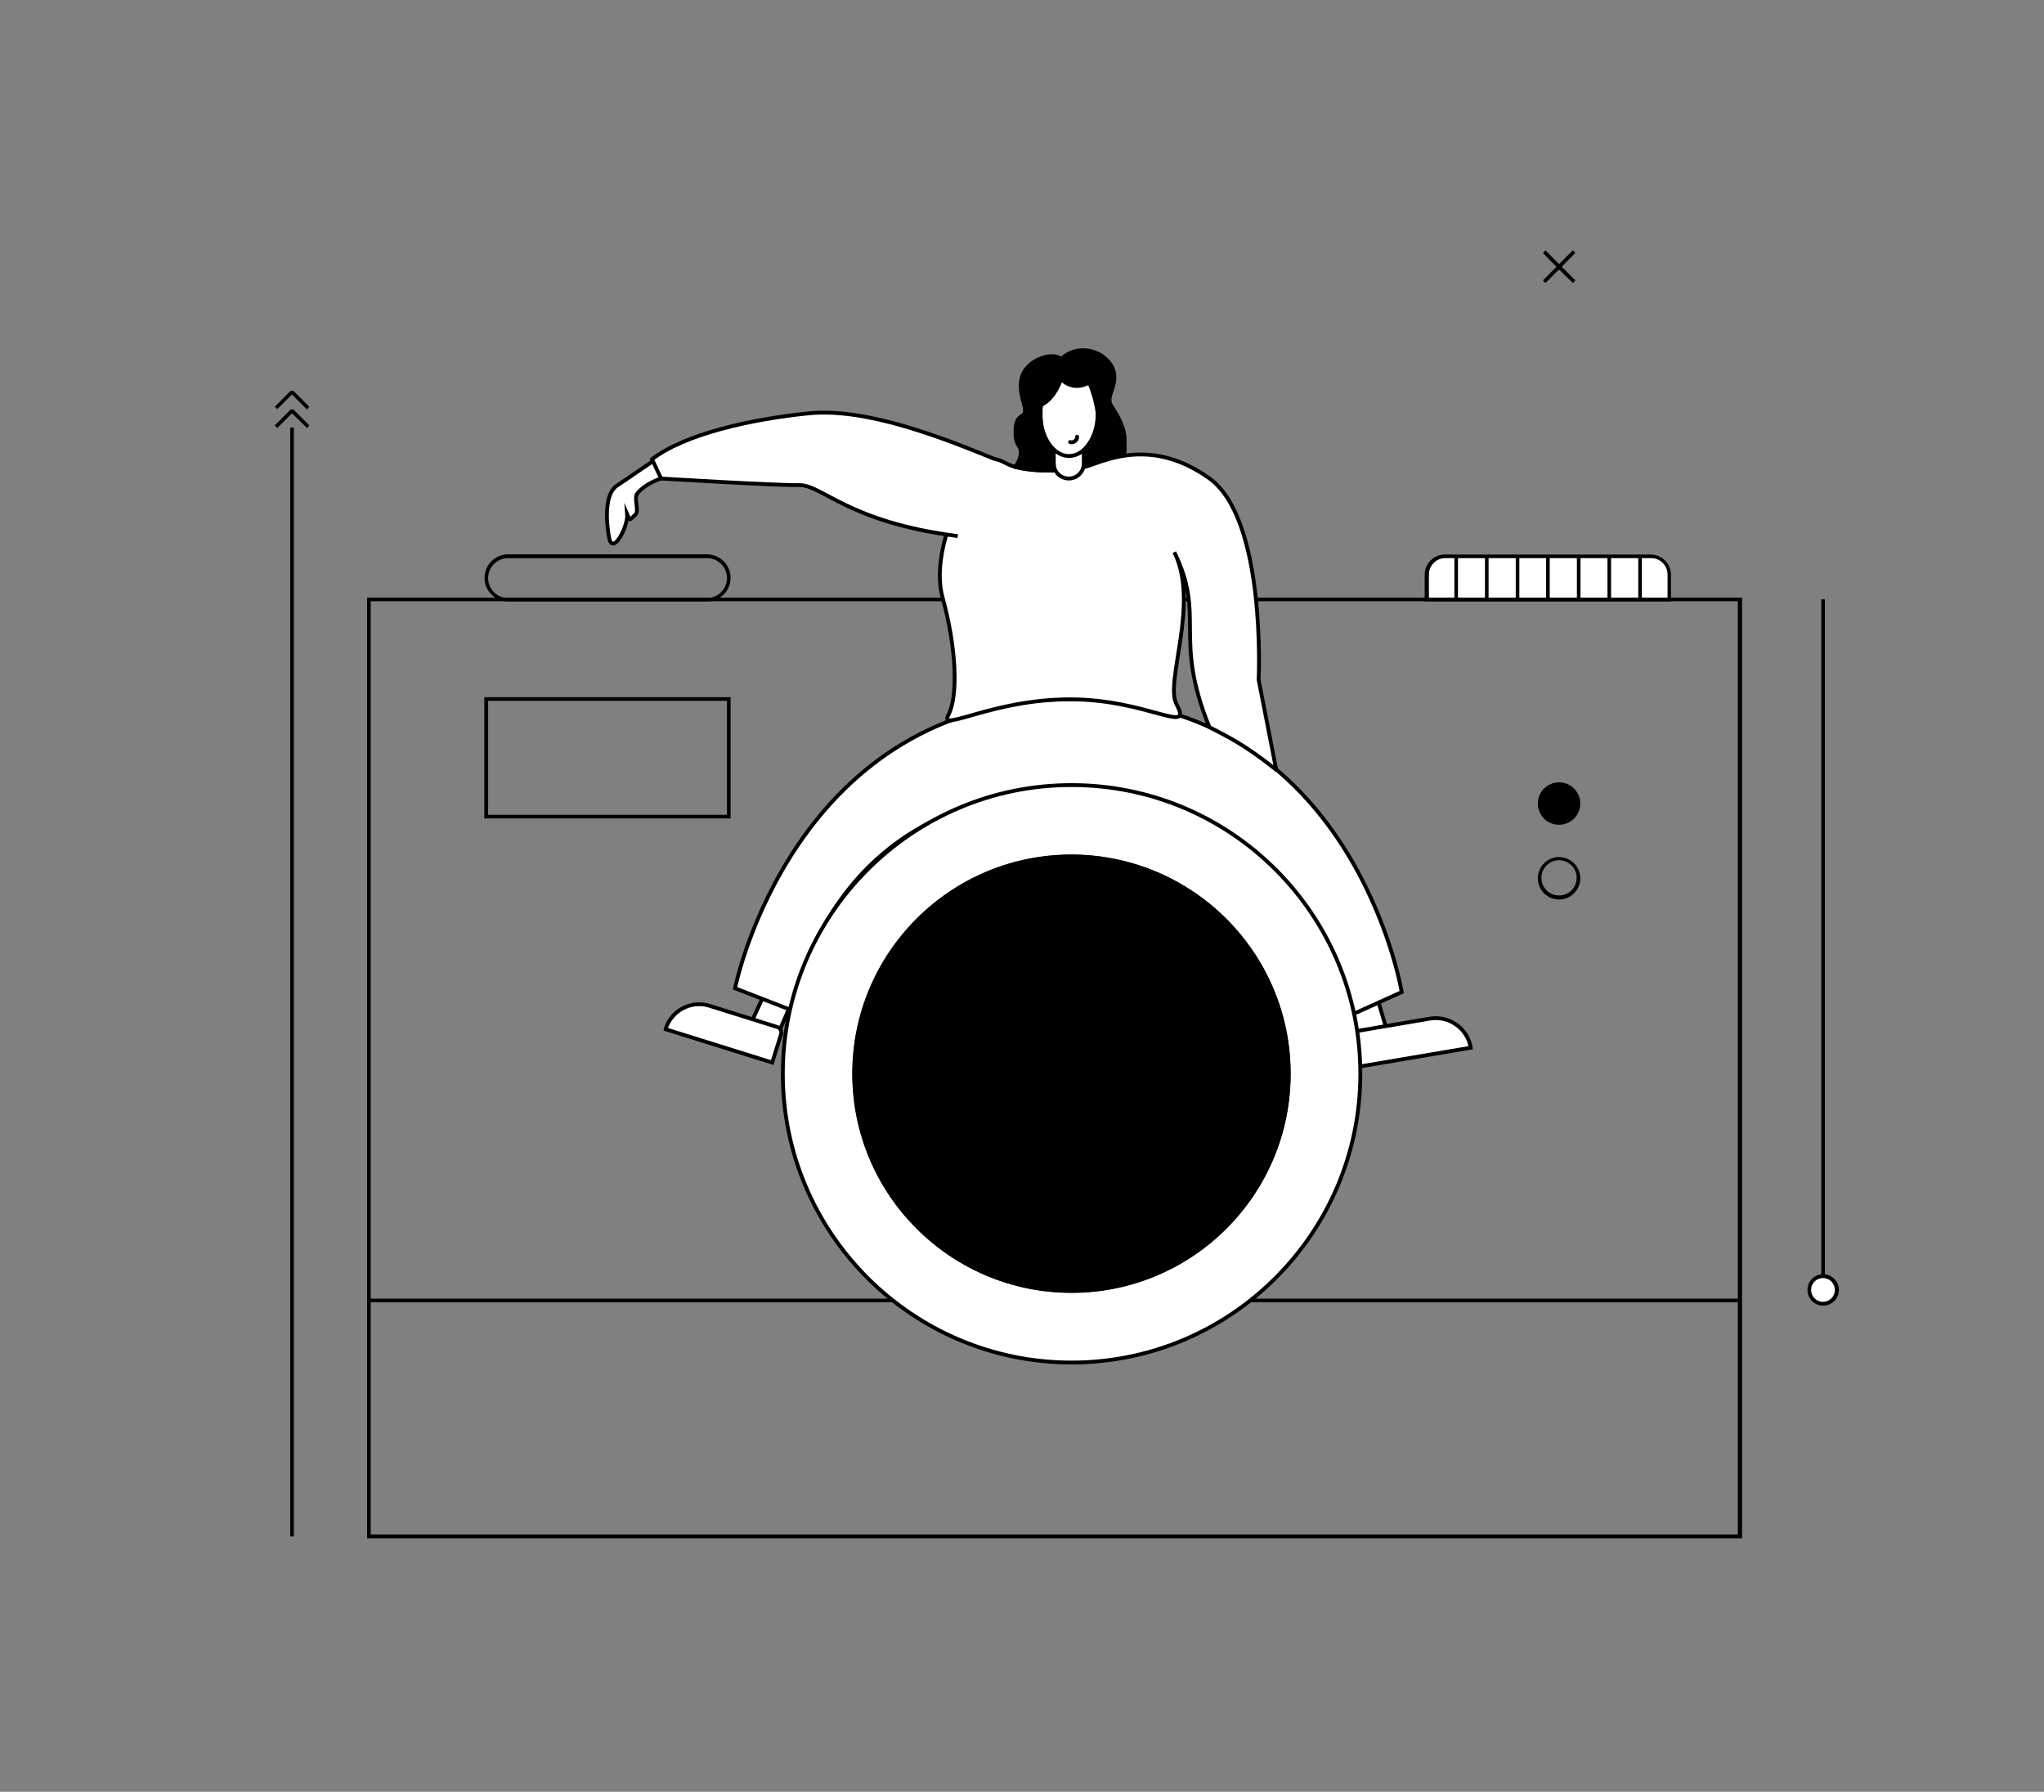 <?xml version="1.0" encoding="UTF-8"?>
<svg id="Layer_2" data-name="Layer 2" xmlns="http://www.w3.org/2000/svg" version="1.1" viewBox="0 0 962.7 844">
  <rect x="0" y="0" width="962.7" height="844" fill="#808080" stroke="none"/>
  <defs>
    <style>
      .cls-1 {
        fill: none;
      }

      .cls-1, .cls-2, .cls-3 {
        stroke-width: 0px;
      }

      .cls-4 {
        stroke-linecap: round;
      }

      .cls-4, .cls-5, .cls-3 {
        fill: #fff;
      }

      .cls-4, .cls-5, .cls-6 {
        stroke: #000;
        stroke-miterlimit: 10;
        stroke-width: 1.8px;
      }

      .cls-2, .cls-6 {
        fill: #000;
      }
    </style>
  </defs>
  <rect class="cls-1" y="-.2" width="962.7" height="844"/>
  <g id="Objekter">
    <path class="cls-2" d="M820.3,724.6H172.9v-443.1h647.6v443.1h-.1ZM174.6,722.8h643.9v-439.6H174.6v439.6Z"/>
    <path class="cls-2" d="M333,283.3h-93.7c-6.1,0-11.1-5-11.1-11.1s5-11.1,11.1-11.1h93.7c6.1,0,11.1,5,11.1,11.1,0,6.1-5,11.1-11.1,11.1ZM239.3,262.9c-5.1,0-9.4,4.2-9.4,9.4s4.2,9.4,9.4,9.4h93.7c5.1,0,9.4-4.2,9.4-9.4s-4.2-9.4-9.4-9.4h-93.7Z"/>
    <path class="cls-2" d="M344.1,385.5h-116v-57.1h116v57.1ZM229.9,383.8h112.5v-53.7h-112.5v53.7Z"/>
    <path class="cls-2" d="M504.7,608.9c-56.9,0-103.1-46.2-103.1-103.1s46.2-103.1,103.1-103.1,103.1,46.2,103.1,103.1-46.2,103.1-103.1,103.1ZM504.7,404.4c-56,0-101.4,45.4-101.4,101.4s45.4,101.4,101.4,101.4,101.4-45.4,101.4-101.4-45.4-101.4-101.4-101.4Z"/>
    <path class="cls-2" d="M504.7,608.9c-56.9,0-103.1-46.2-103.1-103.1s46.2-103.1,103.1-103.1,103.1,46.2,103.1,103.1-46.2,103.1-103.1,103.1ZM504.7,404.4c-56,0-101.4,45.4-101.4,101.4s45.4,101.4,101.4,101.4,101.4-45.4,101.4-101.4-45.4-101.4-101.4-101.4Z"/>
    <rect class="cls-2" x="173.7" y="611.7" width="645.8" height="1.7"/>
    <g>
      <g>
        <path class="cls-3" d="M786.2,282.3h-114.2v-11.8c0-4.8,3.8-8.5,8.5-8.5h97c4.8,0,8.5,3.8,8.5,8.5v11.8h0Z"/>
        <path class="cls-2" d="M787,283.3h-116v-12.6c0-5.2,4.3-9.5,9.5-9.5h97c5.2,0,9.5,4.3,9.5,9.5v12.6h0ZM672.9,281.5h112.5v-10.9c0-4.3-3.5-7.7-7.7-7.7h-97c-4.3,0-7.7,3.5-7.7,7.7v10.9h0Z"/>
      </g>
      <g>
        <line class="cls-1" x1="685.9" y1="262" x2="685.9" y2="282.3"/>
        <rect class="cls-2" x="685" y="262" width="1.7" height="20.4"/>
      </g>
      <g>
        <line class="cls-1" x1="700.4" y1="262" x2="700.4" y2="282.3"/>
        <rect class="cls-2" x="699.4" y="262" width="1.7" height="20.4"/>
      </g>
      <g>
        <line class="cls-1" x1="714.7" y1="262" x2="714.7" y2="282.3"/>
        <rect class="cls-2" x="713.9" y="262" width="1.7" height="20.4"/>
      </g>
      <g>
        <line class="cls-1" x1="729.1" y1="262" x2="729.1" y2="282.3"/>
        <rect class="cls-2" x="728.2" y="262" width="1.7" height="20.4"/>
      </g>
      <g>
        <line class="cls-1" x1="743.6" y1="262" x2="743.6" y2="282.3"/>
        <rect class="cls-2" x="742.7" y="262" width="1.7" height="20.4"/>
      </g>
      <g>
        <line class="cls-1" x1="757.9" y1="262" x2="757.9" y2="282.3"/>
        <rect class="cls-2" x="757.1" y="262" width="1.7" height="20.4"/>
      </g>
      <g>
        <line class="cls-1" x1="772.4" y1="262" x2="772.4" y2="282.3"/>
        <rect class="cls-2" x="771.6" y="262" width="1.7" height="20.4"/>
      </g>
    </g>
    <g>
      <circle class="cls-2" cx="734.3" cy="378.5" r="9.2"/>
      <path class="cls-2" d="M734.3,388.5c-5.6,0-10-4.5-10-10s4.5-10,10-10,10,4.5,10,10-4.5,10-10,10ZM734.3,370.1c-4.6,0-8.3,3.7-8.3,8.3s3.7,8.3,8.3,8.3,8.3-3.7,8.3-8.3-3.7-8.3-8.3-8.3Z"/>
    </g>
    <path class="cls-2" d="M734.3,423.7c-5.6,0-10-4.5-10-10s4.5-10,10-10,10,4.5,10,10-4.5,10-10,10ZM734.3,405.2c-4.6,0-8.3,3.7-8.3,8.3s3.7,8.3,8.3,8.3,8.3-3.7,8.3-8.3-3.7-8.3-8.3-8.3Z"/>
    <rect class="cls-2" x="136.7" y="201.4" width="1.7" height="522.3"/>
    <g>
      <rect class="cls-2" x="857.8" y="282.3" width="1.7" height="325.6"/>
      <g>
        <path class="cls-3" d="M865.2,607.6c0,3.6-2.9,6.5-6.5,6.5s-6.5-2.9-6.5-6.5,2.9-6.5,6.5-6.5,6.5,2.9,6.5,6.5Z"/>
        <path class="cls-2" d="M866.1,607.6c0-4-3.3-7.4-7.4-7.4s-7.4,3.3-7.4,7.4,3.3,7.4,7.4,7.4,7.4-3.3,7.4-7.4,0,4.1,0,0ZM853,607.6c0-3.1,2.5-5.6,5.6-5.6s5.6,2.5,5.6,5.6-2.5,5.6-5.6,5.6c-3.1,0-5.6-2.5-5.6-5.6s0,3.1,0,0Z"/>
      </g>
    </g>
    <g>
      <polygon class="cls-2" points="144.6 201.6 137.5 194.7 130.6 201.6 129.4 200.4 136.9 192.9 138.2 192.9 145.7 200.4 144.6 201.6"/>
      <polygon class="cls-2" points="144.6 192.9 137.5 185.8 130.6 192.7 129.4 191.6 136.9 184.1 138.2 184.1 145.7 191.6 144.6 192.9"/>
    </g>
    <g>
      <polygon class="cls-2" points="727.9 133.3 726.7 132.1 734.3 124.4 742 132.1 740.8 133.3 734.3 126.9 727.9 133.3"/>
      <polygon class="cls-2" points="734.3 126.9 726.7 119.2 727.9 117.9 734.3 124.4 740.8 117.9 742 119.1 734.3 126.9"/>
    </g>
  </g>
  <g id="Persona">
    <polygon class="cls-5" points="360.2 467.8 354.1 481.1 366.8 486.2 373.8 470.1 360.2 467.8"/>
    <polygon class="cls-5" points="648.8 470.5 652.9 484.4 639.6 487.7 634.8 470.9 648.8 470.5"/>
    <path class="cls-5" d="M692.7,493.5l-51.9,8.8-2.3-13.9c-.2-1.4.7-2.8,2.1-3l32.9-5.6c9-1.5,17.7,4.6,19.2,13.7h0Z"/>
    <path class="cls-5" d="M313.5,484.8l50.2,15.7,4.2-13.4c.4-1.4-.4-2.9-1.7-3.3l-31.9-10c-8.8-2.8-18.1,2.2-20.8,10.9h0Z"/>
    <path class="cls-5" d="M373.5,476.1l-27.3-10.6s27.1-136.2,159.1-136.2,154.9,138,154.9,138l-24.3,11s-17.5-105.3-132.4-105.3c-114.7,0-130.1,103.1-130.1,103.1Z"/>
    <path class="cls-5" d="M601.1,362.6l-8.3-42.4s3.7-75.4-23.1-94.8c-26.9-19.3-48.5-8.7-57-6-8.5,2.7-29.6,3.7-38.5-1-6.5-3.5-10-2.8-12.3,0-6.2,7.7-24.3,40.2-17.9,63.3,6.4,23.1,7.4,46.2,2.7,55-4.8,8.7,20.6-7.3,57.2-7.3s58.3,17.2,50.2,2.3c-5.6-10.6,11-47.3-1-71.6,15,30.6-.8,39.8,16.5,82.4,8.6,4.5,16.1,7.9,31.5,20.1Z"/>
    <path class="cls-5" d="M308.9,216.3s-12.9,8.8-18.5,12.6c-5.6,3.8-5,16.5-3.5,24.4,1.6,8.7,9-5.4,8.5-11.2,1.3,2.9.4,3.6,3.8.4,1.9-1.6-.4-7.1.6-9.4s8.5-8.5,18.6-9c3.6-.4,3.6-13.5-9.5-7.9Z"/>
    <path class="cls-5" d="M503.4,225.4h0c-3.9,0-7.1-3.1-7.1-7.1v-11.2h14.2v11.2c0,3.9-3.2,7.1-7.1,7.1Z"/>
    <path class="cls-5" d="M468.7,216.3c-23.8-9.7-60.4-24.4-87.9-21.6-27.5,2.8-58.3,9.8-73.7,21.6.9,2.1,4.3,9.1,4.3,9.1,0,0,54.2,3.3,65,3.1s23.1,17.5,74.7,24"/>
    <ellipse class="cls-5" cx="503.5" cy="194.7" rx="13.5" ry="20.1"/>
    <path class="cls-6" d="M478.3,219.8s2.5-3.3,2.5-6.7-2.5-3.3-2.5-8.7c-.4-12.3,6.6-5.1,3.8-14.6-2.8-9.6-.9-14.4,3-17.9,3.9-3.5,10.6-5.6,14.9-2.9,6.7-6.6,18.4-4.8,23.3,3.1,4.8,7.9-2.9,14.2-.1,18.7,2.8,4.5,6.4,10,6.5,16.1.1,6,0,6.4,0,6.4l-19.1,6.6v-7.9c3.6-3.9,6.6-9.5,6.6-13.5,0-9.1-4.2-18.3-4.2-18.3,0,0-7.1,4.5-13.2-1.6-3,7.7-6.1,10.4-9.6,12.3-.1,7.1-.8,14.4,6,21.3,0,4.2.2,9.4.2,9.4,0,0-9.4.4-18.1-1.6Z"/>
    <path class="cls-5" d="M504.7,369.8c-75.1,0-136,61-136,136s61,136,136,136,136-61,136-136-60.9-136-136-136ZM504.7,608.1c-56.4,0-102.3-45.8-102.3-102.3s45.8-102.3,102.3-102.3,102.3,45.8,102.3,102.3c0,56.5-45.8,102.3-102.3,102.3Z"/>
    <path class="cls-6" d="M606.9,505.7c0,56.4-45.8,102.3-102.3,102.3s-102.3-45.8-102.3-102.3,45.8-102.3,102.3-102.3c56.5.1,102.3,45.9,102.3,102.3Z"/>
    <path class="cls-4" d="M504,208.2c1.3.6,3.5-.7,3.3-2.5"/>
  </g>
</svg>